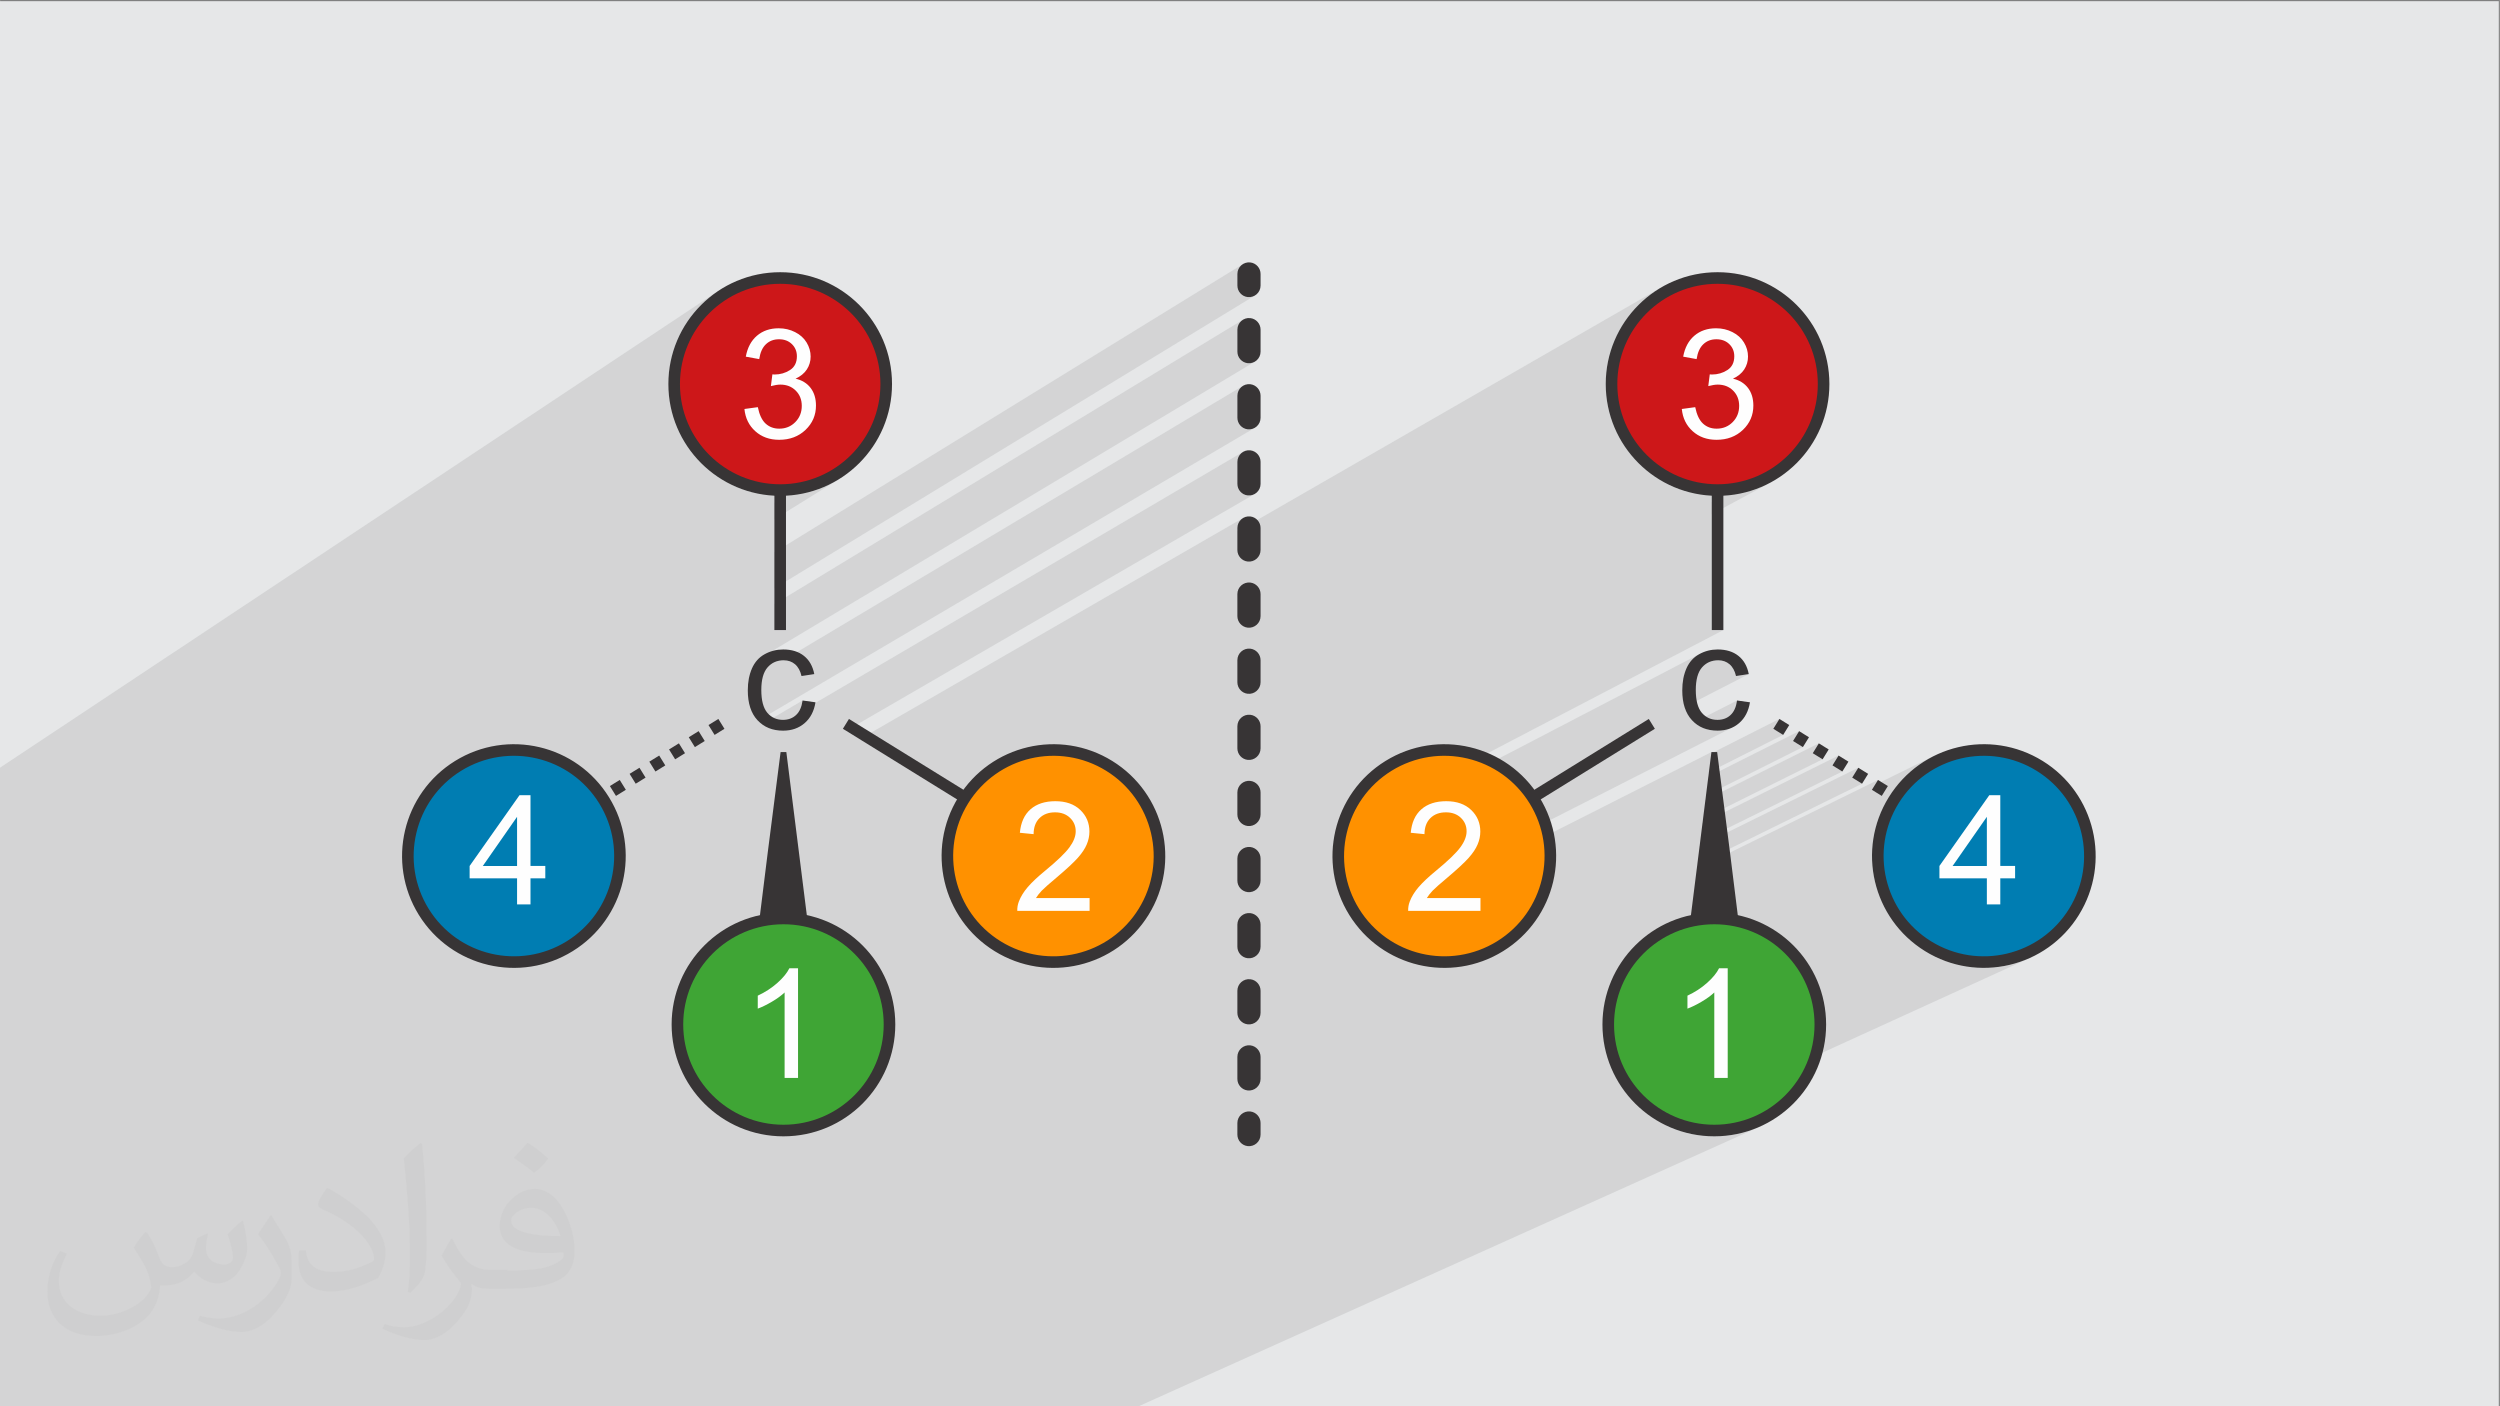 <?xml version="1.0" encoding="UTF-8"?>
<!DOCTYPE svg PUBLIC "-//W3C//DTD SVG 1.1//EN" "http://www.w3.org/Graphics/SVG/1.1/DTD/svg11.dtd">
<!-- Creator: CorelDRAW -->
<svg xmlns="http://www.w3.org/2000/svg" xml:space="preserve" width="3.703in" height="2.083in" version="1.1" style="shape-rendering:geometricPrecision; text-rendering:geometricPrecision; image-rendering:optimizeQuality; fill-rule:evenodd; clip-rule:evenodd"
viewBox="0 0 3703.33 2083.33"
 xmlns:xlink="http://www.w3.org/1999/xlink"
 xmlns:xodm="http://www.corel.com/coreldraw/odm/2003">
 <rect x="0" y="0" width="3703.33" height="2083.33" fill="#808080" stroke="none"/>
 <defs>
  <style type="text/css">
   <![CDATA[
    .fil4 {fill:#373435}
    .fil9 {fill:#007DB2}
    .fil5 {fill:#3FA535}
    .fil7 {fill:#CD1719}
    .fil0 {fill:#E6E7E8}
    .fil8 {fill:#FF9100}
    .fil6 {fill:#FEFEFE;fill-rule:nonzero}
    .fil3 {fill:#373435;fill-rule:nonzero}
    .fil2 {fill:#373435;fill-opacity:0.031}
    .fil1 {fill:#373435;fill-opacity:0.102}
   ]]>
  </style>
 </defs>
 <g id="Layer_x0020_1">
  <polygon class="fil0" points="-1.67,1.74 3701.66,1.74 3701.66,2084.93 -1.67,2084.93 "/>
  <polygon class="fil1" points="1394.94,2084.93 1179.42,2084.93 1144,2084.93 1050.6,2084.93 1045.07,2084.93 1008.2,2084.93 999.43,2084.93 998.76,2084.93 990.03,2084.93 966.46,2084.93 946.46,2084.93 943.58,2084.93 931.67,2084.93 904.29,2084.93 896.16,2084.93 895.74,2084.93 890.66,2084.93 887.15,2084.93 877.02,2084.93 855.51,2084.93 849.82,2084.93 845.67,2084.93 832.91,2084.93 822.74,2084.93 795.74,2084.93 786.49,2084.93 781.23,2084.93 779.01,2084.93 768.83,2084.93 767.44,2084.93 742.02,2084.93 725.49,2084.93 719.43,2084.93 715.29,2084.93 713.96,2084.93 688.65,2084.93 672.33,2084.93 670.49,2084.93 662.12,2084.93 635.66,2084.93 619.55,2084.93 616.64,2084.93 613.62,2084.93 595.45,2084.93 583.41,2084.93 565.25,2084.93 553.51,2084.93 549.6,2084.93 544.17,2084.93 525.46,2084.93 502.11,2084.93 490.99,2084.93 478.12,2084.93 467.5,2084.93 462.87,2084.93 460.2,2084.93 447.44,2084.93 430.11,2084.93 424.97,2084.93 400.25,2084.93 388.05,2084.93 386.28,2084.93 380.88,2084.93 353.68,2084.93 344.02,2084.93 342.79,2084.93 340.17,2084.93 287.56,2084.93 271.01,2084.93 242.19,2084.93 241.56,2084.93 229.09,2084.93 223.73,2084.93 201.96,2084.93 197.29,2084.93 184.3,2084.93 133.63,2084.93 117.82,2084.93 77.7,2084.93 72.38,2084.93 34.16,2084.93 -1.67,2084.93 -1.67,2077.83 -1.67,2072.14 -1.67,2069.55 -1.67,2063.67 -1.67,2048.35 -1.67,2045.42 -1.67,2024.74 -1.67,1998.19 -1.67,1989.99 -1.67,1984.52 -1.67,1983.59 -1.67,1977.22 -1.67,1977.2 -1.67,1969.54 -1.67,1968.93 -1.67,1965.91 -1.67,1955.24 -1.67,1945.11 -1.67,1918.56 -1.67,1910.42 -1.67,1893 -1.67,1889.5 -1.67,1886.39 -1.67,1865.47 -1.67,1846.3 -1.67,1838.93 -1.67,1830.87 -1.67,1810.08 -1.67,1806.89 -1.67,1805.08 -1.67,1797.01 -1.67,1788.47 -1.67,1785.84 -1.67,1769.96 -1.67,1759.3 -1.67,1752.9 -1.67,1751.3 -1.67,1738.46 -1.67,1730.66 -1.67,1727.38 -1.67,1722.64 -1.67,1719.31 -1.67,1718.59 -1.67,1717.87 -1.67,1717.16 -1.67,1716.45 -1.67,1715.75 -1.67,1713.35 -1.67,1706.21 -1.67,1706.13 -1.67,1701.38 -1.67,1701.06 -1.67,1700.72 -1.67,1700.4 -1.67,1700.07 -1.67,1699.74 -1.67,1699.41 -1.67,1699.09 -1.67,1698.76 -1.67,1698.44 -1.67,1698.12 -1.67,1697.8 -1.67,1679.67 -1.67,1671.74 -1.67,1667.24 -1.67,1651.23 -1.67,1649.5 -1.67,1647.87 -1.67,1634.8 -1.67,1626.57 -1.67,1625.77 -1.67,1600.04 -1.67,1595.11 -1.67,1592.18 -1.67,1571.81 -1.67,1568.36 -1.67,1546.94 -1.67,1541.7 -1.67,1532.98 -1.67,1525.18 -1.67,1482.31 -1.67,1461.17 -1.67,1451.8 -1.67,1349.09 -1.67,1217.38 -1.67,1141.82 -1.67,1138.32 1063.04,431.55 1056.54,436.17 1050.28,441.09 1044.27,446.3 1038.52,451.78 1033.03,457.54 1027.82,463.55 1022.9,469.81 1018.28,476.3 1013.97,483.02 1009.98,489.96 1006.33,497.11 1003.01,504.44 1000.04,511.97 997.44,519.67 995.2,527.53 993.35,535.54 991.9,543.7 990.84,552 990.2,560.41 989.99,568.93 990.2,577.46 990.84,585.87 991.9,594.16 993.35,602.32 995.2,610.34 997.44,618.2 1000.04,625.9 1003.01,633.42 1006.33,640.76 1009.98,647.9 1013.97,654.84 1018.28,661.56 1022.9,668.06 1027.82,674.32 1033.03,680.33 1038.52,686.08 1043.9,691.23 1049.51,696.13 1055.34,700.79 1061.37,705.18 1067.61,709.3 1074.05,713.14 1080.66,716.7 1087.45,719.96 1094.41,722.91 1101.53,725.56 1108.8,727.88 1116.2,729.88 1123.74,731.53 1131.41,732.84 1139.19,733.8 1147.07,734.39 1147.07,745.09 1164.25,734.39 1172.13,733.8 1179.92,732.84 1187.58,731.54 1195.12,729.88 1202.53,727.89 1209.8,725.56 1216.91,722.92 1223.87,719.96 1230.67,716.7 1237.28,713.14 1243.71,709.3 1147.07,769.28 1147.07,818.33 1841.57,390.98 1838.72,393.04 1836.34,395.64 1834.53,398.7 1833.37,402.13 1832.97,405.86 1832.97,423.04 1833.27,426.23 1834.13,429.24 1835.5,432.01 1837.32,434.47 1839.56,436.57 1842.15,438.25 1845.04,439.45 1848.17,440.11 1851.93,440.13 1855.47,439.38 1858.72,437.93 1147.07,871.67 1147.07,894.97 1841.57,473.45 1838.72,475.52 1836.34,478.12 1834.53,481.17 1833.37,484.61 1832.97,488.34 1832.97,520.98 1833.27,524.18 1834.13,527.19 1835.5,529.95 1837.32,532.42 1839.56,534.52 1842.15,536.2 1845.04,537.39 1848.17,538.05 1851.93,538.07 1855.47,537.32 1858.72,535.87 1121.93,977.6 1121.67,977.87 1119.41,980.6 1117.37,983.55 1115.52,986.71 1113.87,990.09 1112.43,993.66 1111.18,997.38 1110.11,1001.24 1109.69,1003.17 1144.65,982.28 1147.57,980.8 1150.66,979.64 1153.93,978.82 1157.36,978.32 1160.12,978.2 1841.57,571.39 1838.72,573.46 1836.34,576.06 1834.53,579.11 1833.37,582.55 1832.97,586.28 1832.97,618.93 1833.27,622.12 1834.13,625.13 1835.5,627.89 1837.32,630.36 1839.56,632.46 1842.15,634.14 1845.04,635.34 1848.17,636 1851.93,636.02 1855.47,635.26 1858.72,633.81 1122.81,1067.69 1125.8,1070.59 1128.9,1073.01 1188.83,1037.74 1188.23,1041.27 1187.45,1044.57 1186.49,1047.64 1185.36,1050.46 1184.05,1053.05 1182.56,1055.4 1181.43,1056.83 1841.57,669.33 1838.72,671.4 1836.34,674 1834.53,677.06 1833.37,680.49 1832.97,684.22 1832.97,716.87 1833.27,720.06 1834.13,723.07 1835.5,725.84 1837.32,728.3 1839.56,730.4 1842.15,732.08 1845.04,733.28 1848.17,733.94 1851.93,733.96 1855.47,733.21 1858.72,731.76 1253.38,1082.63 1273.5,1095.07 1841.57,767.28 1838.72,769.34 1836.34,771.94 1834.53,775 1833.37,778.43 1832.97,782.17 1832.97,787.19 2458.43,427.24 2451.7,431.55 2445.21,436.17 2438.95,441.09 2432.94,446.3 2427.19,451.78 2421.7,457.54 2416.49,463.55 2411.57,469.81 2406.95,476.3 2402.64,483.02 2398.65,489.96 2395,497.11 2391.68,504.44 2388.71,511.97 2386.11,519.67 2383.87,527.53 2382.02,535.54 2380.57,543.7 2379.51,552 2378.87,560.41 2378.66,568.93 2378.87,577.46 2379.51,585.87 2380.57,594.16 2382.02,602.32 2383.87,610.34 2386.11,618.2 2388.71,625.9 2391.68,633.42 2395,640.76 2398.65,647.9 2402.64,654.84 2406.95,661.56 2411.57,668.06 2416.49,674.32 2421.7,680.33 2427.19,686.08 2432.57,691.23 2438.18,696.13 2444.01,700.79 2450.05,705.18 2456.29,709.3 2462.72,713.14 2469.33,716.7 2476.13,719.96 2483.09,722.92 2490.2,725.56 2497.47,727.88 2504.88,729.88 2512.42,731.53 2520.08,732.84 2527.86,733.8 2535.75,734.39 2535.75,743.68 2552.93,734.39 2560.81,733.8 2568.59,732.84 2576.26,731.53 2583.8,729.88 2591.2,727.88 2598.47,725.56 2605.59,722.92 2612.55,719.96 2619.34,716.7 2625.95,713.14 2535.75,761.8 2535.75,933.39 2552.93,933.39 1977.49,1233.94 1976.64,1237.97 1975.37,1245.81 1974.73,1251.53 2517.06,969.16 2513.99,971.01 2511.13,973.07 2508.47,975.36 2506.02,977.87 2503.76,980.6 2501.72,983.55 2499.87,986.71 2498.23,990.09 2496.78,993.66 2495.53,997.38 2494.8,1000.03 2529,982.28 2531.93,980.8 2535.02,979.64 2538.28,978.82 2541.71,978.32 2545.32,978.16 2547.72,978.25 2550.04,978.52 2552.26,978.98 2554.38,979.63 2556.42,980.45 2558.37,981.45 2560.23,982.64 2562,984.01 2563.67,985.57 2565.2,987.31 2566.6,989.23 2567.87,991.33 2569,993.6 2570.01,996.06 2570.89,998.69 2571.63,1001.5 2590.53,998.61 2495.43,1047.52 2495.63,1048.19 2496.59,1050.9 2497.65,1053.51 2498.83,1056.01 2500.12,1058.41 2501.53,1060.71 2503.05,1062.9 2504.68,1064.99 2506.42,1066.97 2509.73,1070.19 2573.19,1037.74 2572.58,1041.27 2571.8,1044.57 2570.85,1047.64 2569.71,1050.46 2568.4,1053.05 2566.91,1055.4 2565.25,1057.5 2563.41,1059.37 2561.43,1061.03 2559.32,1062.46 2557.1,1063.67 2525.95,1079.55 2527.98,1080.25 2533.17,1081.46 2538.64,1082.19 2544.4,1082.43 2549.02,1082.25 2553.46,1081.73 2557.71,1080.86 2561.78,1079.64 2565.67,1078.07 2003.99,1363.37 2008.3,1369.27 2013.55,1375.77 2015.01,1377.4 2535.22,1114.19 2534.98,1116.1 2635.9,1065.06 2626.86,1079.67 2641.47,1088.7 2531.47,1144.07 2530.63,1150.74 2665.12,1083.13 2656.08,1097.74 2670.69,1106.78 2527.13,1178.59 2526.31,1185.16 2694.34,1101.2 2685.31,1115.81 2699.91,1124.85 2522.83,1212.9 2522.01,1219.37 2723.57,1119.28 2714.53,1133.89 2729.14,1142.93 2518.54,1246.99 2517.74,1253.37 2752.79,1137.36 2743.74,1151.97 2758.36,1161.01 2514.29,1280.87 2513.5,1287.15 2782.01,1155.44 2777.48,1162.76 2863.53,1120.59 2856.49,1124.39 2849.62,1128.54 2842.94,1133.04 2836.46,1137.88 2830.19,1143.06 2824.15,1148.57 2818.36,1154.42 2812.83,1160.59 2807.57,1167.09 2802.6,1173.92 2797.93,1181.06 2793.63,1188.42 2789.75,1195.91 2786.28,1203.52 2783.23,1211.22 2780.58,1219.01 2778.35,1226.87 2776.51,1234.79 2775.07,1242.74 2774.04,1250.73 2773.39,1258.72 2773.13,1266.72 2773.26,1274.7 2773.76,1282.65 2774.65,1290.55 2775.92,1298.39 2777.56,1306.17 2779.56,1313.85 2781.93,1321.44 2784.67,1328.91 2787.76,1336.26 2791.21,1343.46 2795.02,1350.5 2799.17,1357.37 2803.67,1364.05 2808.5,1370.53 2813.68,1376.8 2819.2,1382.83 2825.04,1388.62 2831.22,1394.15 2837.72,1399.41 2844.54,1404.38 2851.68,1409.05 2859.04,1413.35 2866.54,1417.24 2874.14,1420.7 2881.85,1423.76 2889.63,1426.4 2897.49,1428.64 2905.41,1430.48 2913.37,1431.91 2921.35,1432.95 2929.35,1433.6 2937.34,1433.86 2945.32,1433.73 2953.27,1433.22 2961.17,1432.33 2969.01,1431.07 2976.78,1429.43 2984.47,1427.43 2992.06,1425.06 2999.54,1422.32 3006.88,1419.22 2465.91,1666.17 2467.65,1667.07 2474.99,1670.39 2482.52,1673.35 2490.22,1675.96 2498.08,1678.19 2506.09,1680.04 2514.25,1681.5 2522.54,1682.55 2530.96,1683.19 2539.48,1683.41 2548.01,1683.19 2556.42,1682.55 2564.71,1681.5 2572.87,1680.04 2580.89,1678.19 2588.75,1675.96 2596.44,1673.35 2603.97,1670.39 1683.04,2084.93 1650.48,2084.93 1548.57,2084.93 1541.84,2084.93 1446.96,2084.93 "/>
  <path class="fil2" d="M218.02 1826.24c7,11 12,21 16,32 3,7 5,19 21,19 5,0 11,-1 17,-5 7,-3 12,-9 14,-17l6 -21 15 -7 1 1c-2,8 -3,16 -3,21 0,18 15,24 27,24 7,0 13,-4 13,-10 0,-8 -4,-23 -8,-35 7,-7 14,-14 22,-20l1 1c4,15 6,30 6,40 0,10 -4,20 -8,27 -7,14 -20,25 -36,25 -12,0 -25,-6 -34,-17l-1 0c-9,11 -22,20 -43,20l-7 0c-1,14 -4,24 -9,33 -13,25 -50,42 -85.01,42 -49,0 -73.01,-28 -73.01,-66 0,-23 8,-45 19,-60l10 4c-7,14 -12,27 -12,40 0,35 29,52 62,52 31,0 68.01,-19 75.01,-42 -3,-25 -12,-36 -26,-59 4,-7 10,-15 17,-23l1 0 0 0 2 1 0 0 0 0 0 0 0 0 0.02 -0.01zm564.05 -133.01c10,6 20,14 30,23 -6,8 -12,15 -21,21 -10,-8 -20,-15 -30,-22 7,-8 14,-15 20,-22l0 0 1 0 0 0 0 0 0 0 0 0 0 -0zm5 96.01c-17,0 -30,11 -30,19 0,17 33,23 73.01,23 -5,-20 -22,-42 -43,-42zm-37 93.01c22,0 41,-1 55,-4 16,-4 30,-12 30,-18 0,-2 0,-3 -1,-5 -9,1 -19,1 -29,1 -29,0 -52,-7 -61,-23 -2,-5 -4,-10 -4,-16 0,-16 7,-32 19,-42 10,-9 21,-14 33,-14 20,0 37,16 48,42 6,14 11,30 11,51 0,14 -4,25 -12,34 -16,15 -45,21 -90.01,21l-20 0 0 0 -5 0c-11,0 -19,-2 -25,-7l-1 0c0,3 1,5 1,7 0,10 -3,23 -10,33 -20,30 -42,43 -60,43 -19,0 -42,-7 -63,-17l4 -7c7,3 16,5 29,5 34,0 78.01,-33 84.01,-64 -1,-3 -4,-6 -7,-10 -10,-12 -16,-22 -22,-32 5,-10 10,-18 14,-25l2 0c14,29 28,46 57,46l5 0 0 0 21 0 0 0 -3 1 0 0 0 0 0 0 0 0 -0 -0zm-146.01 31c2,-14 3,-29 3,-43l0 -21c0,-39 -5,-96.01 -9,-133.01 7,-8 17,-17 25,-23l2 1c5,47 7,101.01 7,151.01 0,13 -1,26 -2,35 -1,12 -8,21 -22,35l-3 -1 0 0 -1 -1 0 0 0 0 0 0 0 0 -0 0zm-151.02 -62.01c1,18 10,33 41,33 20,0 36,-5 55,-14 3,-1 5,-3 5,-5 0,-12 -9,-27 -24,-41 -14,-13 -34,-25 -51,-32 -6,-3 -8,-5 -8,-8 0,-5 7,-16 13,-24l2 0c20,11 43,27 60,44 15,16 25,33 25,51 0,13 -4,26 -11,38 -22,11 -46,20 -70.01,20 -29,0 -48,-14 -48,-45 0,-3 0,-9 1,-16l10 0 0 0 0 -1 0 0 0 0 0 0 0 0 0 0zm-52 -52l18 29c7,11 13,22 13,41l0 24c0,19 -12,39 -32,60 -15,14 -29,20 -42,20 -19,0 -40,-6 -65,-17l3 -7c8,2 17,4 28,4 36,0 72.01,-26 89.01,-58 2,-4 3,-7 3,-9 0,-4 -2,-8 -4,-11 -9,-17 -19,-33 -30,-47 6,-9 12,-18 18,-27l1 0 0 -2 0 0 0 0 0 0 0 0 0 -0z"/>
  <g id="_2790129991232">
   <path class="fil3" d="M1832.96 1680.81c0,8.7 6.55,16.08 15.21,17.07 10.21,1.16 19.15,-6.79 19.15,-17.07l0 -17.16c0,-8.71 -6.55,-16.09 -15.21,-17.07 -10.2,-1.16 -19.15,6.8 -19.15,17.07l0 17.16zm0 -82.46c0,8.71 6.55,16.08 15.21,17.07 10.21,1.16 19.15,-6.79 19.15,-17.07l0 -32.65c0,-8.7 -6.55,-16.08 -15.21,-17.07 -10.2,-1.16 -19.15,6.79 -19.15,17.07l0 32.65zm0 -97.94c0,8.71 6.55,16.09 15.21,17.07 10.21,1.16 19.15,-6.8 19.15,-17.07l0 -32.65c0,-8.71 -6.55,-16.09 -15.21,-17.07 -10.2,-1.16 -19.15,6.8 -19.15,17.07l0 32.65zm0 -97.94c0,8.71 6.55,16.09 15.21,17.07 10.21,1.16 19.15,-6.79 19.15,-17.07l0 -32.65c0,-8.7 -6.55,-16.08 -15.21,-17.07 -10.2,-1.16 -19.15,6.8 -19.15,17.07l0 32.65zm0 -97.94c0,8.7 6.55,16.08 15.21,17.07 10.21,1.16 19.15,-6.8 19.15,-17.07l0 -32.65c0,-8.71 -6.55,-16.09 -15.21,-17.07 -10.2,-1.16 -19.15,6.79 -19.15,17.07l0 32.65zm0 -97.94c0,8.71 6.55,16.09 15.21,17.07 10.21,1.16 19.15,-6.8 19.15,-17.07l0 -32.65c0,-8.71 -6.55,-16.09 -15.21,-17.07 -10.2,-1.16 -19.15,6.8 -19.15,17.07l0 32.65zm0 -97.94c0,8.7 6.55,16.08 15.21,17.07 10.21,1.16 19.15,-6.79 19.15,-17.07l0 -32.65c0,-8.71 -6.55,-16.09 -15.21,-17.07 -10.2,-1.16 -19.15,6.79 -19.15,17.07l0 32.65zm0 -97.94c0,8.71 6.55,16.09 15.21,17.07 10.21,1.16 19.15,-6.8 19.15,-17.07l0 -32.65c0,-8.71 -6.55,-16.09 -15.21,-17.07 -10.2,-1.16 -19.15,6.8 -19.15,17.07l0 32.65zm0 -97.94c0,8.7 6.55,16.08 15.21,17.07 10.21,1.16 19.15,-6.79 19.15,-17.07l0 -32.65c0,-8.7 -6.55,-16.08 -15.21,-17.07 -10.2,-1.16 -19.15,6.79 -19.15,17.07l0 32.65zm0 -97.94c0,8.71 6.55,16.09 15.21,17.07 10.21,1.16 19.15,-6.8 19.15,-17.07l0 -32.64c0,-8.71 -6.55,-16.09 -15.21,-17.07 -10.2,-1.16 -19.15,6.79 -19.15,17.07l0 32.64zm0 -97.94c0,8.71 6.55,16.09 15.21,17.07 10.21,1.16 19.15,-6.8 19.15,-17.07l0 -32.65c0,-8.71 -6.55,-16.09 -15.21,-17.07 -10.2,-1.16 -19.15,6.8 -19.15,17.07l0 32.65zm0 -97.94c0,8.7 6.55,16.08 15.21,17.07 10.21,1.16 19.15,-6.79 19.15,-17.07l0 -32.65c0,-8.71 -6.55,-16.09 -15.21,-17.07 -10.2,-1.16 -19.15,6.79 -19.15,17.07l0 32.65zm0 -97.94c0,8.71 6.55,16.09 15.21,17.07 10.21,1.16 19.15,-6.8 19.15,-17.07l0 -32.65c0,-8.71 -6.55,-16.09 -15.21,-17.07 -10.2,-1.16 -19.15,6.8 -19.15,17.07l0 32.65zm0 -97.94c0,8.7 6.55,16.08 15.21,17.07 10.21,1.16 19.15,-6.79 19.15,-17.07l0 -17.18c0,-8.71 -6.55,-16.09 -15.21,-17.07 -10.2,-1.16 -19.15,6.8 -19.15,17.07l0 17.18z"/>
   <g>
    <polygon class="fil3" points="1257.54,1065.08 1470.24,1196.65 1461.25,1211.21 1248.55,1079.65 "/>
    <path class="fil3" d="M860.43 1211.24l8.14 -5.04 -9.04 -14.61 -8.14 5.04 9.04 14.61zm22.76 -14.07l14.61 -9.04 -9.04 -14.61 -14.61 9.04 9.04 14.61zm29.22 -18.08l14.61 -9.04 -9.04 -14.61 -14.62 9.04 9.04 14.61zm29.22 -18.07l14.61 -9.04 -9.04 -14.61 -14.61 9.04 9.04 14.61zm29.22 -18.08l14.61 -9.04 -9.04 -14.61 -14.61 9.04 9.04 14.61zm29.22 -18.07l14.61 -9.04 -9.04 -14.61 -14.61 9.04 9.04 14.61zm29.22 -18.08l14.61 -9.04 -9.04 -14.61 -14.61 9.04 9.04 14.61zm29.22 -18.07l14.61 -9.04 -9.04 -14.61 -14.61 9.04 9.04 14.61z"/>
    <path class="fil4" d="M1122.7 1421.24c0,-14.86 37.81,-306.53 37.81,-306.53l37.81 301.13 -75.62 5.41z"/>
    <path class="fil3" d="M1118.41 1421.24c0,-15.07 37.76,-306.24 37.86,-307.07l8.51 0.01 38.37 305.61 -84.74 6.06 0 -4.61zm42.04 -272.58c-9.24,71.76 -30.34,236.7 -33.14,267.95l66.19 -4.73 -33.05 -263.22z"/>
    <circle class="fil5" cx="1160.52" cy="1517.74" r="157.08"/>
    <path class="fil3" d="M1160.52 1352.06c45.75,0 87.17,18.55 117.15,48.53 29.98,29.98 48.52,71.41 48.52,117.15 0,45.75 -18.54,87.17 -48.52,117.15 -29.98,29.98 -71.4,48.52 -117.15,48.52 -45.75,0 -87.17,-18.54 -117.15,-48.52 -29.98,-29.98 -48.53,-71.4 -48.53,-117.15 0,-45.74 18.54,-87.17 48.53,-117.15 29.98,-29.98 71.4,-48.53 117.15,-48.53zm105 60.67c-26.87,-26.87 -64,-43.49 -105,-43.49 -41.01,0 -78.14,16.62 -105,43.49 -26.87,26.87 -43.49,64 -43.49,105 0,41.01 16.62,78.14 43.49,105 26.87,26.87 64,43.49 105,43.49 41.01,0 78.14,-16.62 105,-43.49 26.87,-26.87 43.49,-63.99 43.49,-105 0,-41.01 -16.62,-78.13 -43.49,-105z"/>
    <path class="fil6" d="M1182.11 1596.91l-19.89 0 0 -126.64c-4.78,4.59 -11.07,9.15 -18.83,13.71 -7.76,4.56 -14.77,7.99 -20.94,10.24l0 -19.21c11.11,-5.2 20.83,-11.53 29.15,-18.98 8.32,-7.42 14.24,-14.61 17.7,-21.62l12.81 0 0 162.5z"/>
    <polygon class="fil3" points="1147.07,933.4 1147.07,683.3 1164.25,683.3 1164.25,933.4 "/>
    <circle class="fil7" cx="1155.66" cy="568.94" r="157.08"/>
    <path class="fil3" d="M1155.67 403.26c45.75,0 87.17,18.54 117.15,48.53 29.98,29.98 48.52,71.4 48.52,117.15 0,45.75 -18.55,87.17 -48.52,117.15 -29.98,29.98 -71.4,48.52 -117.15,48.52 -45.75,0 -87.17,-18.54 -117.15,-48.52 -29.98,-29.98 -48.53,-71.4 -48.53,-117.15 0,-45.75 18.54,-87.17 48.53,-117.15 29.98,-29.98 71.4,-48.53 117.15,-48.53zm105 60.67c-26.87,-26.87 -64,-43.49 -105,-43.49 -41.01,0 -78.14,16.62 -105,43.49 -26.87,26.87 -43.49,64 -43.49,105 0,41.01 16.62,78.14 43.49,105 26.87,26.87 64,43.49 105,43.49 41.01,0 78.14,-16.62 105,-43.49 26.87,-26.87 43.49,-64 43.49,-105 0,-41.01 -16.62,-78.14 -43.49,-105z"/>
    <path class="fil6" d="M1102.66 605.89l19.89 -2.71c2.3,11.3 6.14,19.44 11.6,24.41 5.46,4.97 12.17,7.45 20.12,7.45 9.42,0 17.37,-3.24 23.77,-9.72 6.41,-6.48 9.61,-14.5 9.61,-24.07 0,-9.11 -2.98,-16.65 -8.97,-22.6 -5.95,-5.91 -13.52,-8.89 -22.75,-8.89 -3.76,0 -8.43,0.75 -14.05,2.22l2.22 -17.4c1.32,0.15 2.41,0.23 3.2,0.23 8.51,0 16.12,-2.23 22.94,-6.63 6.78,-4.41 10.17,-11.19 10.17,-20.34 0,-7.27 -2.49,-13.3 -7.42,-18.08 -4.93,-4.78 -11.3,-7.16 -19.09,-7.16 -7.76,0 -14.2,2.45 -19.36,7.35 -5.17,4.89 -8.48,12.24 -9.94,22.04l-19.89 -3.62c2.45,-13.33 7.95,-23.69 16.57,-31.04 8.59,-7.34 19.33,-11 32.13,-11 8.81,0 16.95,1.89 24.37,5.69 7.46,3.76 13.15,8.93 17.07,15.44 3.95,6.56 5.92,13.48 5.92,20.83 0,6.96 -1.89,13.29 -5.62,19.02 -3.76,5.72 -9.34,10.28 -16.68,13.67 9.56,2.19 16.98,6.78 22.3,13.75 5.27,6.93 7.91,15.67 7.91,26.1 0,14.12 -5.16,26.14 -15.44,35.98 -10.32,9.83 -23.35,14.72 -39.1,14.72 -14.2,0 -25.99,-4.26 -35.37,-12.73 -9.42,-8.48 -14.77,-19.44 -16.09,-32.93z"/>
    <circle class="fil8" transform="matrix(-0.606 0.98 -0.98 -0.606 1560.47 1268.19)" r="136.34"/>
    <path class="fil3" d="M1701.34 1355.32c-24.07,38.91 -61.64,64.4 -102.89,74.12 -41.23,9.71 -86.2,3.69 -125.12,-20.38 -38.91,-24.07 -64.4,-61.64 -74.12,-102.89 -9.71,-41.23 -3.69,-86.2 20.38,-125.11 24.08,-38.93 61.65,-64.41 102.89,-74.13 41.23,-9.71 86.19,-3.69 125.11,20.38 38.93,24.08 64.41,61.65 74.13,102.9 9.71,41.23 3.69,86.2 -20.38,125.11zm-106.79 57.41c37,-8.72 70.67,-31.55 92.23,-66.4 21.56,-34.86 26.95,-75.2 18.23,-112.22 -8.72,-36.99 -31.55,-70.67 -66.41,-92.23 -34.87,-21.57 -75.21,-26.96 -112.23,-18.23 -36.99,8.72 -70.66,31.55 -92.22,66.4 -21.57,34.87 -26.95,75.22 -18.23,112.23 8.72,36.99 31.55,70.67 66.4,92.22 34.87,21.56 75.21,26.95 112.23,18.23z"/>
    <path class="fil6" d="M1614.04 1330.45l0 18.98 -107.13 0c-0.15,-4.78 0.64,-9.38 2.33,-13.82 2.75,-7.27 7.16,-14.46 13.22,-21.51 6.07,-7.05 14.73,-15.18 25.99,-24.41 17.52,-14.43 29.42,-25.85 35.64,-34.28 6.26,-8.44 9.38,-16.43 9.38,-23.96 0,-7.87 -2.83,-14.5 -8.48,-19.93 -5.65,-5.39 -13.03,-8.1 -22.11,-8.1 -9.61,0 -17.29,2.86 -23.06,8.58 -5.76,5.69 -8.67,13.6 -8.74,23.73l-20.34 -2.03c1.39,-15.22 6.67,-26.82 15.78,-34.8 9.15,-7.99 21.39,-11.98 36.8,-11.98 15.51,0 27.83,4.3 36.87,12.92 9.07,8.62 13.59,19.32 13.59,32.05 0,6.48 -1.31,12.85 -3.99,19.1 -2.63,6.3 -7.04,12.88 -13.18,19.81 -6.18,6.9 -16.39,16.43 -30.62,28.48 -11.94,10.02 -19.63,16.8 -23.02,20.37 -3.39,3.58 -6.18,7.16 -8.4,10.78l79.44 0z"/>
    <circle class="fil9" transform="matrix(0.606 0.98 0.98 -0.606 761.19 1268.19)" r="136.34"/>
    <path class="fil3" d="M634.88 1346.32c21.56,34.85 55.23,57.69 92.23,66.4 37.01,8.73 77.36,3.33 112.21,-18.22 34.87,-21.56 57.69,-55.24 66.41,-92.23 8.73,-37.02 3.33,-77.35 -18.22,-112.21 -21.56,-34.87 -55.24,-57.7 -92.24,-66.41 -37.02,-8.72 -77.36,-3.34 -112.22,18.23 -34.85,21.56 -57.69,55.23 -66.4,92.22 -8.72,37.02 -3.33,77.36 18.23,112.22zm88.33 83.11c-41.26,-9.72 -78.83,-35.2 -102.9,-74.12 -24.07,-38.91 -30.09,-83.89 -20.38,-125.11 9.72,-41.25 35.21,-78.82 74.12,-102.89 38.91,-24.07 83.89,-30.09 125.11,-20.38 41.24,9.72 78.81,35.2 102.88,74.12 24.07,38.93 30.1,83.89 20.39,125.12 -9.72,41.25 -35.2,78.81 -74.11,102.88 -38.93,24.08 -83.91,30.11 -125.12,20.39z"/>
    <path class="fil6" d="M765.87 1339.83l0 -38.65 -70.29 0 0 -18.31 73.91 -104.87 16.27 0 0 104.87 21.93 0 0 18.31 -21.93 0 0 38.65 -19.89 0zm0 -56.95l0 -72.81 -50.74 72.81 50.74 0z"/>
    <path class="fil3" d="M1188.83 1037.74l19.12 2.67c-2.11,13.15 -7.45,23.42 -16.08,30.87 -8.63,7.44 -19.27,11.15 -31.83,11.15 -15.75,0 -28.42,-5.15 -37.98,-15.45 -9.59,-10.3 -14.37,-25.05 -14.37,-44.24 0,-12.45 2.07,-23.31 6.19,-32.65 4.11,-9.3 10.37,-16.3 18.82,-20.93 8.41,-4.67 17.56,-7.01 27.49,-7.01 12.49,0 22.75,3.15 30.68,9.49 7.96,6.33 13.07,15.34 15.3,26.97l-18.9 2.89c-1.81,-7.75 -5,-13.56 -9.63,-17.49 -4.59,-3.89 -10.15,-5.85 -16.67,-5.85 -9.86,0 -17.86,3.52 -24.05,10.56 -6.15,7.08 -9.22,18.19 -9.22,33.46 0,15.49 2.96,26.71 8.89,33.72 5.96,7 13.71,10.52 23.23,10.52 7.7,0 14.11,-2.33 19.23,-7.04 5.15,-4.67 8.41,-11.89 9.78,-21.64z"/>
   </g>
   <g>
    <polygon class="fil3" points="2451.45,1079.65 2238.75,1211.21 2229.76,1196.65 2442.46,1065.08 "/>
    <path class="fil3" d="M2848.6 1196.63l-8.14 -5.04 -9.04 14.61 8.14 5.04 9.04 -14.61zm-22.76 -14.07l-14.61 -9.04 -9.04 14.61 14.61 9.04 9.04 -14.61zm-29.22 -18.08l-14.62 -9.04 -9.04 14.61 14.61 9.04 9.04 -14.61zm-29.22 -18.07l-14.61 -9.04 -9.04 14.61 14.61 9.04 9.04 -14.61zm-29.22 -18.08l-14.61 -9.04 -9.04 14.61 14.61 9.04 9.04 -14.61zm-29.22 -18.07l-14.61 -9.04 -9.04 14.61 14.61 9.04 9.04 -14.61zm-29.22 -18.08l-14.61 -9.04 -9.04 14.61 14.61 9.04 9.04 -14.61zm-29.22 -18.07l-14.61 -9.04 -9.04 14.61 14.61 9.04 9.04 -14.61z"/>
    <path class="fil4" d="M2577.29 1421.24c0,-14.86 -37.81,-306.53 -37.81,-306.53l-37.81 301.13 75.62 5.41z"/>
    <path class="fil3" d="M2572.69 1416.61c-2.8,-31.26 -23.9,-196.19 -33.14,-267.95l-33.05 263.22 66.19 4.73zm-28.96 -302.44c0.1,0.83 37.86,292 37.86,307.07l0 4.61 -84.74 -6.06 38.37 -305.61 8.51 -0.01z"/>
    <circle class="fil5" cx="2539.48" cy="1517.74" r="157.08"/>
    <path class="fil3" d="M2539.48 1369.24c-41.01,0 -78.14,16.62 -105,43.49 -26.87,26.87 -43.49,64 -43.49,105 0,41.01 16.62,78.14 43.49,105 26.87,26.87 64,43.49 105,43.49 41.01,0 78.14,-16.62 105,-43.49 26.87,-26.87 43.49,-63.99 43.49,-105 0,-41.01 -16.62,-78.13 -43.49,-105 -26.87,-26.87 -64,-43.49 -105,-43.49zm-117.15 31.35c29.98,-29.98 71.4,-48.53 117.15,-48.53 45.75,0 87.17,18.55 117.15,48.53 29.98,29.98 48.52,71.41 48.52,117.15 0,45.75 -18.54,87.17 -48.52,117.15 -29.98,29.98 -71.4,48.52 -117.15,48.52 -45.75,0 -87.17,-18.54 -117.15,-48.52 -29.98,-29.98 -48.53,-71.4 -48.53,-117.15 0,-45.74 18.54,-87.17 48.53,-117.15z"/>
    <path class="fil6" d="M2559.37 1596.91l-19.89 0 0 -126.64c-4.78,4.59 -11.07,9.15 -18.83,13.71 -7.76,4.56 -14.77,7.99 -20.94,10.24l0 -19.21c11.11,-5.2 20.83,-11.53 29.15,-18.98 8.32,-7.42 14.24,-14.61 17.7,-21.62l12.81 0 0 162.5z"/>
    <polygon class="fil3" points="2535.74,933.4 2535.74,683.3 2552.93,683.3 2552.93,933.4 "/>
    <circle class="fil7" cx="2544.33" cy="568.94" r="157.08"/>
    <path class="fil3" d="M2544.33 420.44c-41.01,0 -78.13,16.62 -105,43.49 -26.87,26.87 -43.49,64 -43.49,105 0,41.01 16.62,78.14 43.49,105 26.87,26.87 64,43.49 105,43.49 41.01,0 78.14,-16.62 105,-43.49 26.87,-26.87 43.49,-64 43.49,-105 0,-41.01 -16.62,-78.14 -43.49,-105 -26.87,-26.87 -63.99,-43.49 -105,-43.49zm-117.15 31.35c29.98,-29.98 71.4,-48.53 117.15,-48.53 45.75,0 87.17,18.54 117.15,48.53 29.98,29.98 48.52,71.4 48.52,117.15 0,45.75 -18.54,87.17 -48.52,117.15 -29.98,29.98 -71.4,48.52 -117.15,48.52 -45.75,0 -87.17,-18.54 -117.15,-48.52 -29.98,-29.98 -48.53,-71.4 -48.53,-117.15 0,-45.75 18.55,-87.17 48.53,-117.15z"/>
    <path class="fil6" d="M2491.34 605.89l19.89 -2.71c2.3,11.3 6.14,19.44 11.6,24.41 5.46,4.97 12.17,7.45 20.12,7.45 9.42,0 17.37,-3.24 23.77,-9.72 6.41,-6.48 9.6,-14.5 9.6,-24.07 0,-9.11 -2.97,-16.65 -8.96,-22.6 -5.95,-5.91 -13.52,-8.89 -22.75,-8.89 -3.76,0 -8.43,0.75 -14.05,2.22l2.22 -17.4c1.32,0.15 2.41,0.23 3.2,0.23 8.51,0 16.12,-2.23 22.94,-6.63 6.78,-4.41 10.17,-11.19 10.17,-20.34 0,-7.27 -2.49,-13.3 -7.42,-18.08 -4.93,-4.78 -11.3,-7.16 -19.09,-7.16 -7.76,0 -14.2,2.45 -19.36,7.35 -5.16,4.89 -8.47,12.24 -9.94,22.04l-19.89 -3.62c2.45,-13.33 7.94,-23.69 16.57,-31.04 8.59,-7.34 19.32,-11 32.13,-11 8.81,0 16.95,1.89 24.37,5.69 7.46,3.76 13.15,8.93 17.06,15.44 3.96,6.56 5.92,13.48 5.92,20.83 0,6.96 -1.88,13.29 -5.61,19.02 -3.76,5.72 -9.34,10.28 -16.69,13.67 9.57,2.19 16.99,6.78 22.3,13.75 5.28,6.93 7.91,15.67 7.91,26.1 0,14.12 -5.16,26.14 -15.44,35.98 -10.33,9.83 -23.36,14.72 -39.1,14.72 -14.2,0 -25.99,-4.26 -35.37,-12.73 -9.42,-8.48 -14.76,-19.44 -16.08,-32.93z"/>
    <circle class="fil8" transform="matrix(0.606 0.98 0.98 -0.606 2139.53 1268.19)" r="136.34"/>
    <path class="fil3" d="M2013.21 1346.32c21.56,34.85 55.24,57.69 92.23,66.4 37.01,8.73 77.36,3.33 112.21,-18.22 34.87,-21.56 57.69,-55.24 66.41,-92.23 8.72,-37.02 3.33,-77.35 -18.22,-112.21 -21.56,-34.87 -55.24,-57.7 -92.23,-66.41 -37.02,-8.72 -77.36,-3.34 -112.23,18.23 -34.85,21.56 -57.68,55.23 -66.4,92.22 -8.72,37.02 -3.33,77.36 18.23,112.22zm88.33 83.11c-41.26,-9.72 -78.82,-35.2 -102.89,-74.12 -24.07,-38.91 -30.09,-83.89 -20.38,-125.11 9.72,-41.25 35.21,-78.82 74.13,-102.89 38.91,-24.07 83.88,-30.09 125.11,-20.38 41.25,9.72 78.82,35.2 102.89,74.12 24.07,38.93 30.1,83.89 20.39,125.12 -9.72,41.25 -35.2,78.81 -74.11,102.88 -38.93,24.08 -83.9,30.11 -125.12,20.39z"/>
    <path class="fil6" d="M2193.1 1330.45l0 18.98 -107.13 0c-0.15,-4.78 0.64,-9.38 2.33,-13.82 2.75,-7.27 7.16,-14.46 13.22,-21.51 6.07,-7.05 14.73,-15.18 25.99,-24.41 17.52,-14.43 29.42,-25.85 35.64,-34.28 6.25,-8.44 9.38,-16.43 9.38,-23.96 0,-7.87 -2.83,-14.5 -8.48,-19.93 -5.65,-5.39 -13.03,-8.1 -22.11,-8.1 -9.61,0 -17.29,2.86 -23.06,8.58 -5.76,5.69 -8.66,13.6 -8.74,23.73l-20.34 -2.03c1.39,-15.22 6.67,-26.82 15.78,-34.8 9.15,-7.99 21.39,-11.98 36.8,-11.98 15.52,0 27.83,4.3 36.87,12.92 9.08,8.62 13.6,19.32 13.6,32.05 0,6.48 -1.31,12.85 -4,19.1 -2.63,6.3 -7.04,12.88 -13.18,19.81 -6.17,6.9 -16.38,16.43 -30.62,28.48 -11.94,10.02 -19.63,16.8 -23.02,20.37 -3.39,3.58 -6.18,7.16 -8.4,10.78l79.44 0z"/>
    <circle class="fil9" transform="matrix(-0.606 0.98 -0.98 -0.606 2938.81 1268.19)" r="136.34"/>
    <path class="fil3" d="M3079.68 1355.31c-24.07,38.92 -61.64,64.41 -102.9,74.12 -41.22,9.72 -86.2,3.69 -125.11,-20.38 -38.93,-24.08 -64.4,-61.65 -74.12,-102.89 -9.72,-41.23 -3.69,-86.19 20.37,-125.11 24.08,-38.93 61.65,-64.41 102.89,-74.13 41.23,-9.71 86.2,-3.69 125.11,20.38 38.91,24.07 64.4,61.64 74.12,102.89 9.71,41.23 3.69,86.2 -20.38,125.11zm-106.79 57.41c37,-8.72 70.67,-31.55 92.23,-66.4 21.56,-34.86 26.95,-75.2 18.23,-112.22 -8.72,-37 -31.55,-70.67 -66.4,-92.22 -34.86,-21.57 -75.2,-26.95 -112.22,-18.23 -36.99,8.72 -70.67,31.55 -92.22,66.4 -21.56,34.87 -26.96,75.21 -18.23,112.23 8.72,36.99 31.54,70.67 66.39,92.22 34.87,21.57 75.22,26.96 112.23,18.23z"/>
    <path class="fil6" d="M2943.28 1339.83l0 -38.65 -70.28 0 0 -18.31 73.9 -104.87 16.27 0 0 104.87 21.93 0 0 18.31 -21.93 0 0 38.65 -19.89 0zm0 -56.95l0 -72.81 -50.74 72.81 50.74 0z"/>
    <path class="fil3" d="M2573.19 1037.74l19.12 2.67c-2.11,13.15 -7.44,23.42 -16.08,30.87 -8.63,7.44 -19.27,11.15 -31.83,11.15 -15.75,0 -28.42,-5.15 -37.98,-15.45 -9.59,-10.3 -14.37,-25.05 -14.37,-44.24 0,-12.45 2.07,-23.31 6.19,-32.65 4.11,-9.3 10.37,-16.3 18.83,-20.93 8.41,-4.67 17.56,-7.01 27.49,-7.01 12.49,0 22.75,3.15 30.68,9.49 7.96,6.33 13.08,15.34 15.3,26.97l-18.9 2.89c-1.81,-7.75 -5,-13.56 -9.63,-17.49 -4.59,-3.89 -10.15,-5.85 -16.67,-5.85 -9.85,0 -17.86,3.52 -24.05,10.56 -6.15,7.08 -9.22,18.19 -9.22,33.46 0,15.49 2.96,26.71 8.89,33.72 5.97,7 13.71,10.52 23.23,10.52 7.71,0 14.12,-2.33 19.23,-7.04 5.15,-4.67 8.41,-11.89 9.78,-21.64z"/>
   </g>
  </g>
 </g>
</svg>
